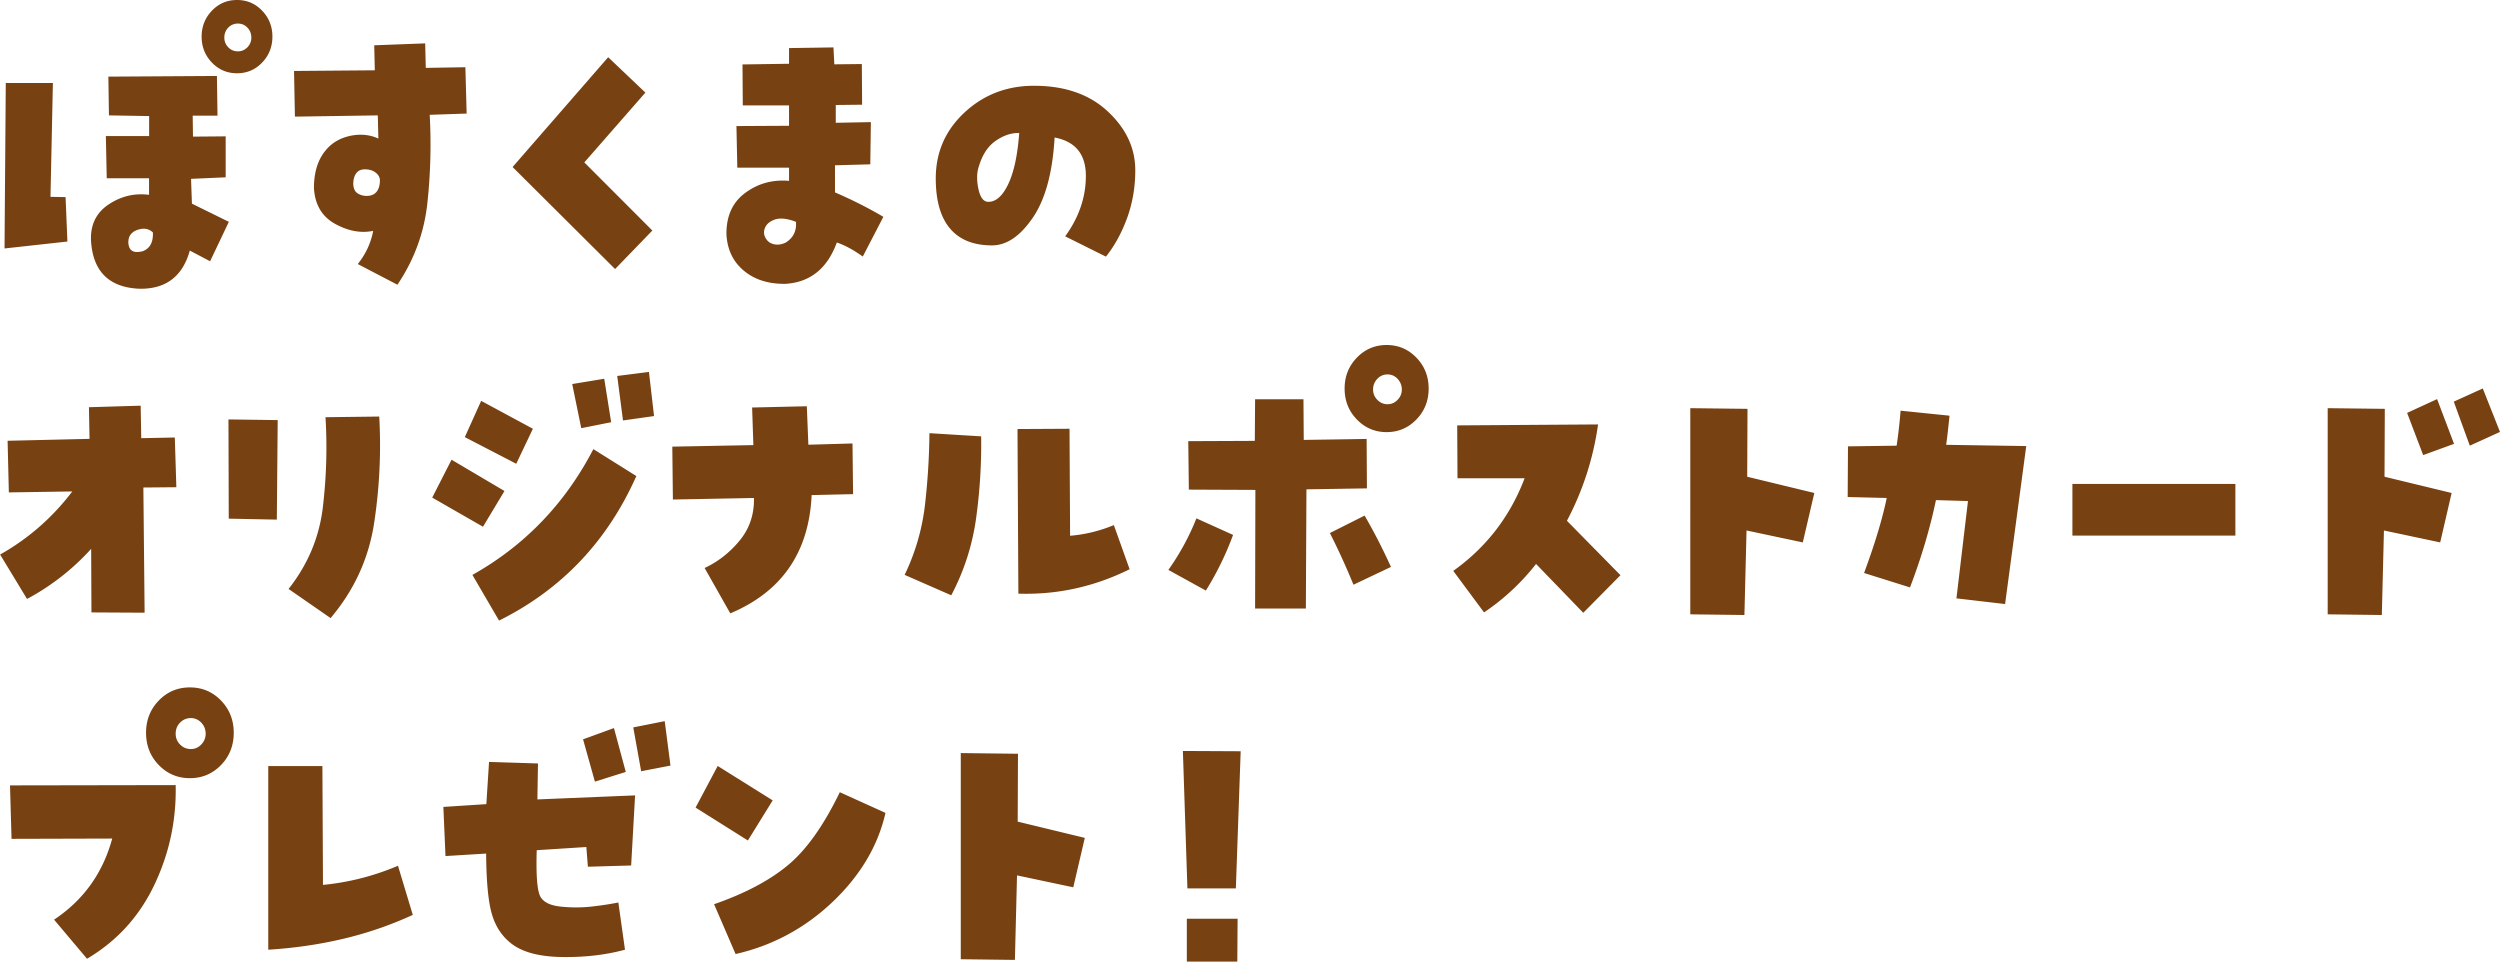 <svg id="_レイヤー_2" data-name="レイヤー 2" xmlns="http://www.w3.org/2000/svg" viewBox="0 0 260 100"><path d="M6.82 20.5l.19 4.62-6.54.72L.6 8.63h4.9l-.25 11.84 1.57.03zm13.05-1.89l.09 2.57 3.84 1.89-1.95 4.1-2.11-1.11c-.75 2.69-2.49 4.01-5.22 3.97-3.21-.13-4.9-1.83-5.06-5.11-.04-1.61.58-2.83 1.87-3.68 1.29-.85 2.68-1.17 4.17-.98v-1.72h-4.4l-.09-4.39h4.5v-2.08L11.33 12l-.06-4.03 11.29-.07.06 4.13h-2.58l.03 2.18 3.4-.03v4.26l-3.59.16zm-5.13 7.55c.82-.26 1.21-.92 1.16-1.99-.36-.33-.77-.44-1.23-.36-.9.17-1.34.65-1.32 1.43.04.8.5 1.11 1.38.91zm6.23-22.35c0-1.06.36-1.96 1.07-2.7S23.62 0 24.65 0s1.9.37 2.61 1.11c.71.74 1.07 1.64 1.07 2.7s-.36 1.96-1.07 2.7-1.58 1.11-2.61 1.11-1.9-.37-2.61-1.11c-.71-.74-1.07-1.64-1.07-2.7zm2.36.1c0 .39.14.73.41 1.01.27.28.61.42 1.01.42.38 0 .7-.14.98-.42.27-.28.41-.62.41-1.01 0-.41-.14-.76-.41-1.04-.27-.28-.6-.42-.98-.42-.4 0-.73.14-1.01.42-.27.28-.41.63-.41 1.04zm20.89.61l.06 2.54 4.12-.07.13 4.82-3.84.13c.17 3.12.08 6.2-.25 9.24-.34 3.04-1.37 5.85-3.11 8.43l-4.12-2.15c.84-1.06 1.37-2.21 1.6-3.45-1.28.26-2.6.02-3.96-.73-1.36-.75-2.1-1.99-2.2-3.73 0-1.56.37-2.83 1.12-3.79.74-.97 1.78-1.53 3.1-1.71.9-.11 1.73.01 2.48.36L39.29 12l-8.62.13-.09-4.75 8.4-.07-.06-2.6 5.31-.2zm-6.04 15.85c.42 0 .74-.14.98-.42.23-.28.35-.68.35-1.2 0-.3-.15-.57-.44-.8-.29-.23-.67-.34-1.13-.34-.4 0-.7.14-.9.42-.2.28-.3.65-.3 1.11.02.46.17.78.44.96.27.18.61.28 1.01.28zm29.66 3.61l-3.87 4-10.66-10.61 9.94-11.42 3.87 3.68-6.35 7.26 7.08 7.09zm19-6.77v2.8c1.72.74 3.4 1.58 5.03 2.54l-2.14 4.13c-.96-.69-1.87-1.18-2.7-1.46-.99 2.71-2.77 4.14-5.35 4.3-1.76.02-3.2-.43-4.32-1.37-1.12-.93-1.72-2.19-1.81-3.77-.02-1.91.63-3.35 1.97-4.33 1.33-.98 2.85-1.39 4.54-1.24v-1.37h-5.38l-.09-4.33 5.47-.03v-2.12h-4.81l-.03-4.26 4.84-.07V5l4.62-.07.09 1.76 2.86-.03.03 4.23-2.74.03v1.85l3.65-.07-.06 4.39-3.68.1zm-5.16 8.04c.82-.5 1.18-1.23 1.1-2.18-1.01-.39-1.8-.44-2.39-.16-.4.17-.67.43-.82.76-.15.34-.15.67 0 .99.19.39.48.63.88.73.4.1.81.05 1.23-.15zm25.86-16.33c3.21 0 5.77.89 7.67 2.67 1.91 1.78 2.86 3.82 2.86 6.12 0 1.74-.28 3.37-.83 4.91-.56 1.54-1.29 2.9-2.22 4.07l-4.24-2.11c1.45-2 2.16-4.11 2.15-6.33-.01-2.22-1.1-3.54-3.25-3.95-.21 3.67-.97 6.45-2.28 8.36-1.31 1.91-2.72 2.86-4.23 2.86-1.93 0-3.39-.59-4.37-1.76-.99-1.17-1.48-2.91-1.48-5.21 0-2.71 1-5 2.99-6.85 1.99-1.85 4.4-2.78 7.23-2.78zm-4.75 12.07c.8 0 1.49-.62 2.08-1.87.59-1.25.96-3.01 1.13-5.29-.82-.02-1.63.25-2.44.81s-1.39 1.44-1.75 2.64c-.23.65-.25 1.43-.06 2.34.19.91.53 1.37 1.04 1.37zM0 57.68c2.96-1.67 5.46-3.86 7.52-6.57l-6.6.1-.13-5.37 8.52-.2-.06-3.29 5.38-.16.06 3.38 3.49-.07.16 5.17-3.43.03.13 13.02-5.53-.03-.03-6.61a24.6 24.6 0 01-6.67 5.21l-2.8-4.62zm23.75-14.06l5.13.07-.09 10.35-5-.1-.03-10.32zm10.09-.23l5.6-.07c.21 3.69.03 7.38-.53 11.08-.57 3.7-2.08 6.99-4.53 9.88l-4.37-3.03c2.01-2.54 3.2-5.38 3.57-8.53.37-3.15.46-6.26.27-9.34zm18.62 7.68l-2.23 3.71-5.28-3.03 2.01-3.94 5.5 3.25zm2.96-6.48l-1.73 3.64-5.35-2.77 1.7-3.77 5.38 2.9zm-6.29 15.2c5.45-3.06 9.64-7.42 12.58-13.08l4.47 2.8c-3.02 6.79-7.78 11.8-14.28 15.03l-2.77-4.75zm13.71-20.4l.72 4.52-3.11.62-.94-4.59 3.33-.55zm1.95 4.33l-.6-4.62 3.3-.42.53 4.59-3.24.46zm13.62 8.07l-8.43.16-.06-5.5 8.43-.16-.13-3.91 5.69-.13.16 4 4.59-.13.06 5.27-4.31.1c-.27 5.94-3.09 10.04-8.46 12.3l-2.67-4.72c1.4-.65 2.62-1.61 3.65-2.86 1.03-1.26 1.52-2.73 1.48-4.43zm15.67 8c1.11-2.3 1.81-4.71 2.11-7.22.29-2.52.45-5.02.47-7.52l5.38.33c.04 2.82-.13 5.65-.52 8.48s-1.25 5.52-2.59 8.05l-4.84-2.12zm17.2-4.07c1.57-.13 3.09-.5 4.56-1.11l1.64 4.59c-3.67 1.82-7.53 2.67-11.57 2.54l-.09-17.12 5.41-.03.06 11.13zm13.15-1.81l3.81 1.72a31.69 31.69 0 01-2.83 5.79l-3.9-2.15c1.2-1.69 2.17-3.48 2.92-5.37zm6.13-2.96l-6.92-.03-.06-5.04 6.92-.03.03-4.33h5.03l.03 4.23 6.54-.1.03 5.14-6.29.1-.06 12.4h-5.28l.03-12.33zm7.74 4.49l3.62-1.82c.99 1.71 1.9 3.49 2.74 5.34l-3.9 1.85a72.71 72.71 0 00-2.45-5.37zm1.54-15.03c0-1.26.42-2.33 1.27-3.21.85-.88 1.88-1.32 3.1-1.32s2.25.44 3.1 1.32c.85.88 1.27 1.95 1.27 3.21s-.42 2.33-1.27 3.21c-.85.88-1.88 1.32-3.1 1.32s-2.25-.44-3.1-1.32-1.27-1.95-1.27-3.21zm2.96.1c0 .41.15.77.44 1.07s.65.46 1.07.46c.4 0 .74-.15 1.04-.46s.44-.66.44-1.07c0-.43-.15-.8-.44-1.11s-.64-.46-1.04-.46c-.42 0-.78.15-1.07.46s-.44.67-.44 1.11zm8.34 18.86c3.44-2.45 5.91-5.66 7.42-9.63h-6.98l-.03-5.5 14.65-.1c-.5 3.54-1.58 6.88-3.24 10.02l5.57 5.66-3.87 3.91-4.91-5.08a23.53 23.53 0 01-5.41 5.04l-3.21-4.33zm30.6-16.85l-.03 7.06 6.98 1.69-1.2 5.14-5.85-1.24-.22 8.79-5.63-.07V42.45l5.94.07zm12.12 17.08c1.11-2.99 1.9-5.6 2.36-7.81l-4.06-.1.03-5.27 5.06-.07c.19-1.26.32-2.47.41-3.64l5.09.52c-.13 1.28-.24 2.29-.35 3.03l8.33.13-2.2 16.43-5.06-.59 1.2-10.12-3.33-.1c-.63 2.99-1.53 6.02-2.7 9.08l-4.78-1.5zm38.62-9.27v5.37h-16.95v-5.37h16.95zm15.54-7.81l-.03 7.06 6.98 1.69-1.19 5.14-5.85-1.24-.22 8.79-5.63-.07V42.45l5.94.07zm5.44-1.01l1.76 4.65-3.21 1.17-1.67-4.39 3.11-1.43zm1.73.26l3.02-1.37 1.79 4.52-3.14 1.43-1.67-4.59zM5.63 95.64c3.06-2.04 5.07-4.85 6.04-8.43l-10.47.03-.16-5.56 17.23-.03c.08 3.64-.66 7.11-2.22 10.38-1.56 3.28-3.89 5.84-7 7.68l-3.43-4.07zm9.56-19.43c0-1.32.44-2.44 1.32-3.35.88-.91 1.96-1.37 3.24-1.37s2.36.46 3.24 1.37 1.32 2.03 1.32 3.35-.44 2.44-1.32 3.35c-.88.91-1.96 1.37-3.24 1.37s-2.36-.46-3.24-1.37-1.32-2.03-1.32-3.35zm3.08.1c0 .43.15.81.46 1.12.3.31.68.47 1.12.47s.78-.16 1.08-.47.46-.69.46-1.12-.15-.84-.46-1.16c-.3-.31-.67-.47-1.08-.47-.44 0-.81.16-1.12.47s-.46.7-.46 1.16zm15.32 15.72c2.68-.26 5.28-.92 7.8-1.99l1.54 5.11a38.55 38.55 0 01-7.34 2.51c-2.53.59-5.09.95-7.69 1.11v-19.1h5.63l.06 12.37zm16.99-3.26l-4.25.26-.22-5.11 4.47-.29.28-4.39 5.09.16-.06 3.74 10.16-.42-.41 7.29-4.5.13-.16-2.05-5.16.33c-.08 2.67.05 4.3.41 4.88.36.59 1.13.92 2.33 1.01 1.03.09 2.03.08 3-.03.97-.11 1.89-.25 2.75-.42l.69 4.91c-1.99.54-4.19.8-6.59.76s-4.18-.53-5.33-1.48c-.94-.76-1.59-1.78-1.95-3.08-.36-1.29-.55-3.36-.57-6.2zm10.06-11.88l3.21-1.17 1.23 4.56-3.21 1.01-1.23-4.39zM69.13 75l.6 4.62-3.05.59-.82-4.56 3.27-.65zm11.23 8.24l-2.58 4.17-5.44-3.42 2.3-4.33 5.72 3.58zm-6.1 10.8c3.19-1.11 5.74-2.45 7.66-4.04 1.92-1.58 3.73-4.12 5.42-7.61l4.75 2.15c-.78 3.43-2.61 6.51-5.5 9.26-2.89 2.74-6.26 4.55-10.09 5.42l-2.23-5.17zm31.61-15.65l-.03 7.06 6.98 1.69-1.2 5.14-5.85-1.24-.22 8.79-5.63-.07V78.32l5.94.07zm22.65 14h-5.03l-.47-14.29 6.01.03-.5 14.25zm-5.09 3.16h5.28l-.03 4.46h-5.25v-4.46z" fill="#784112" id="assets"/></svg>